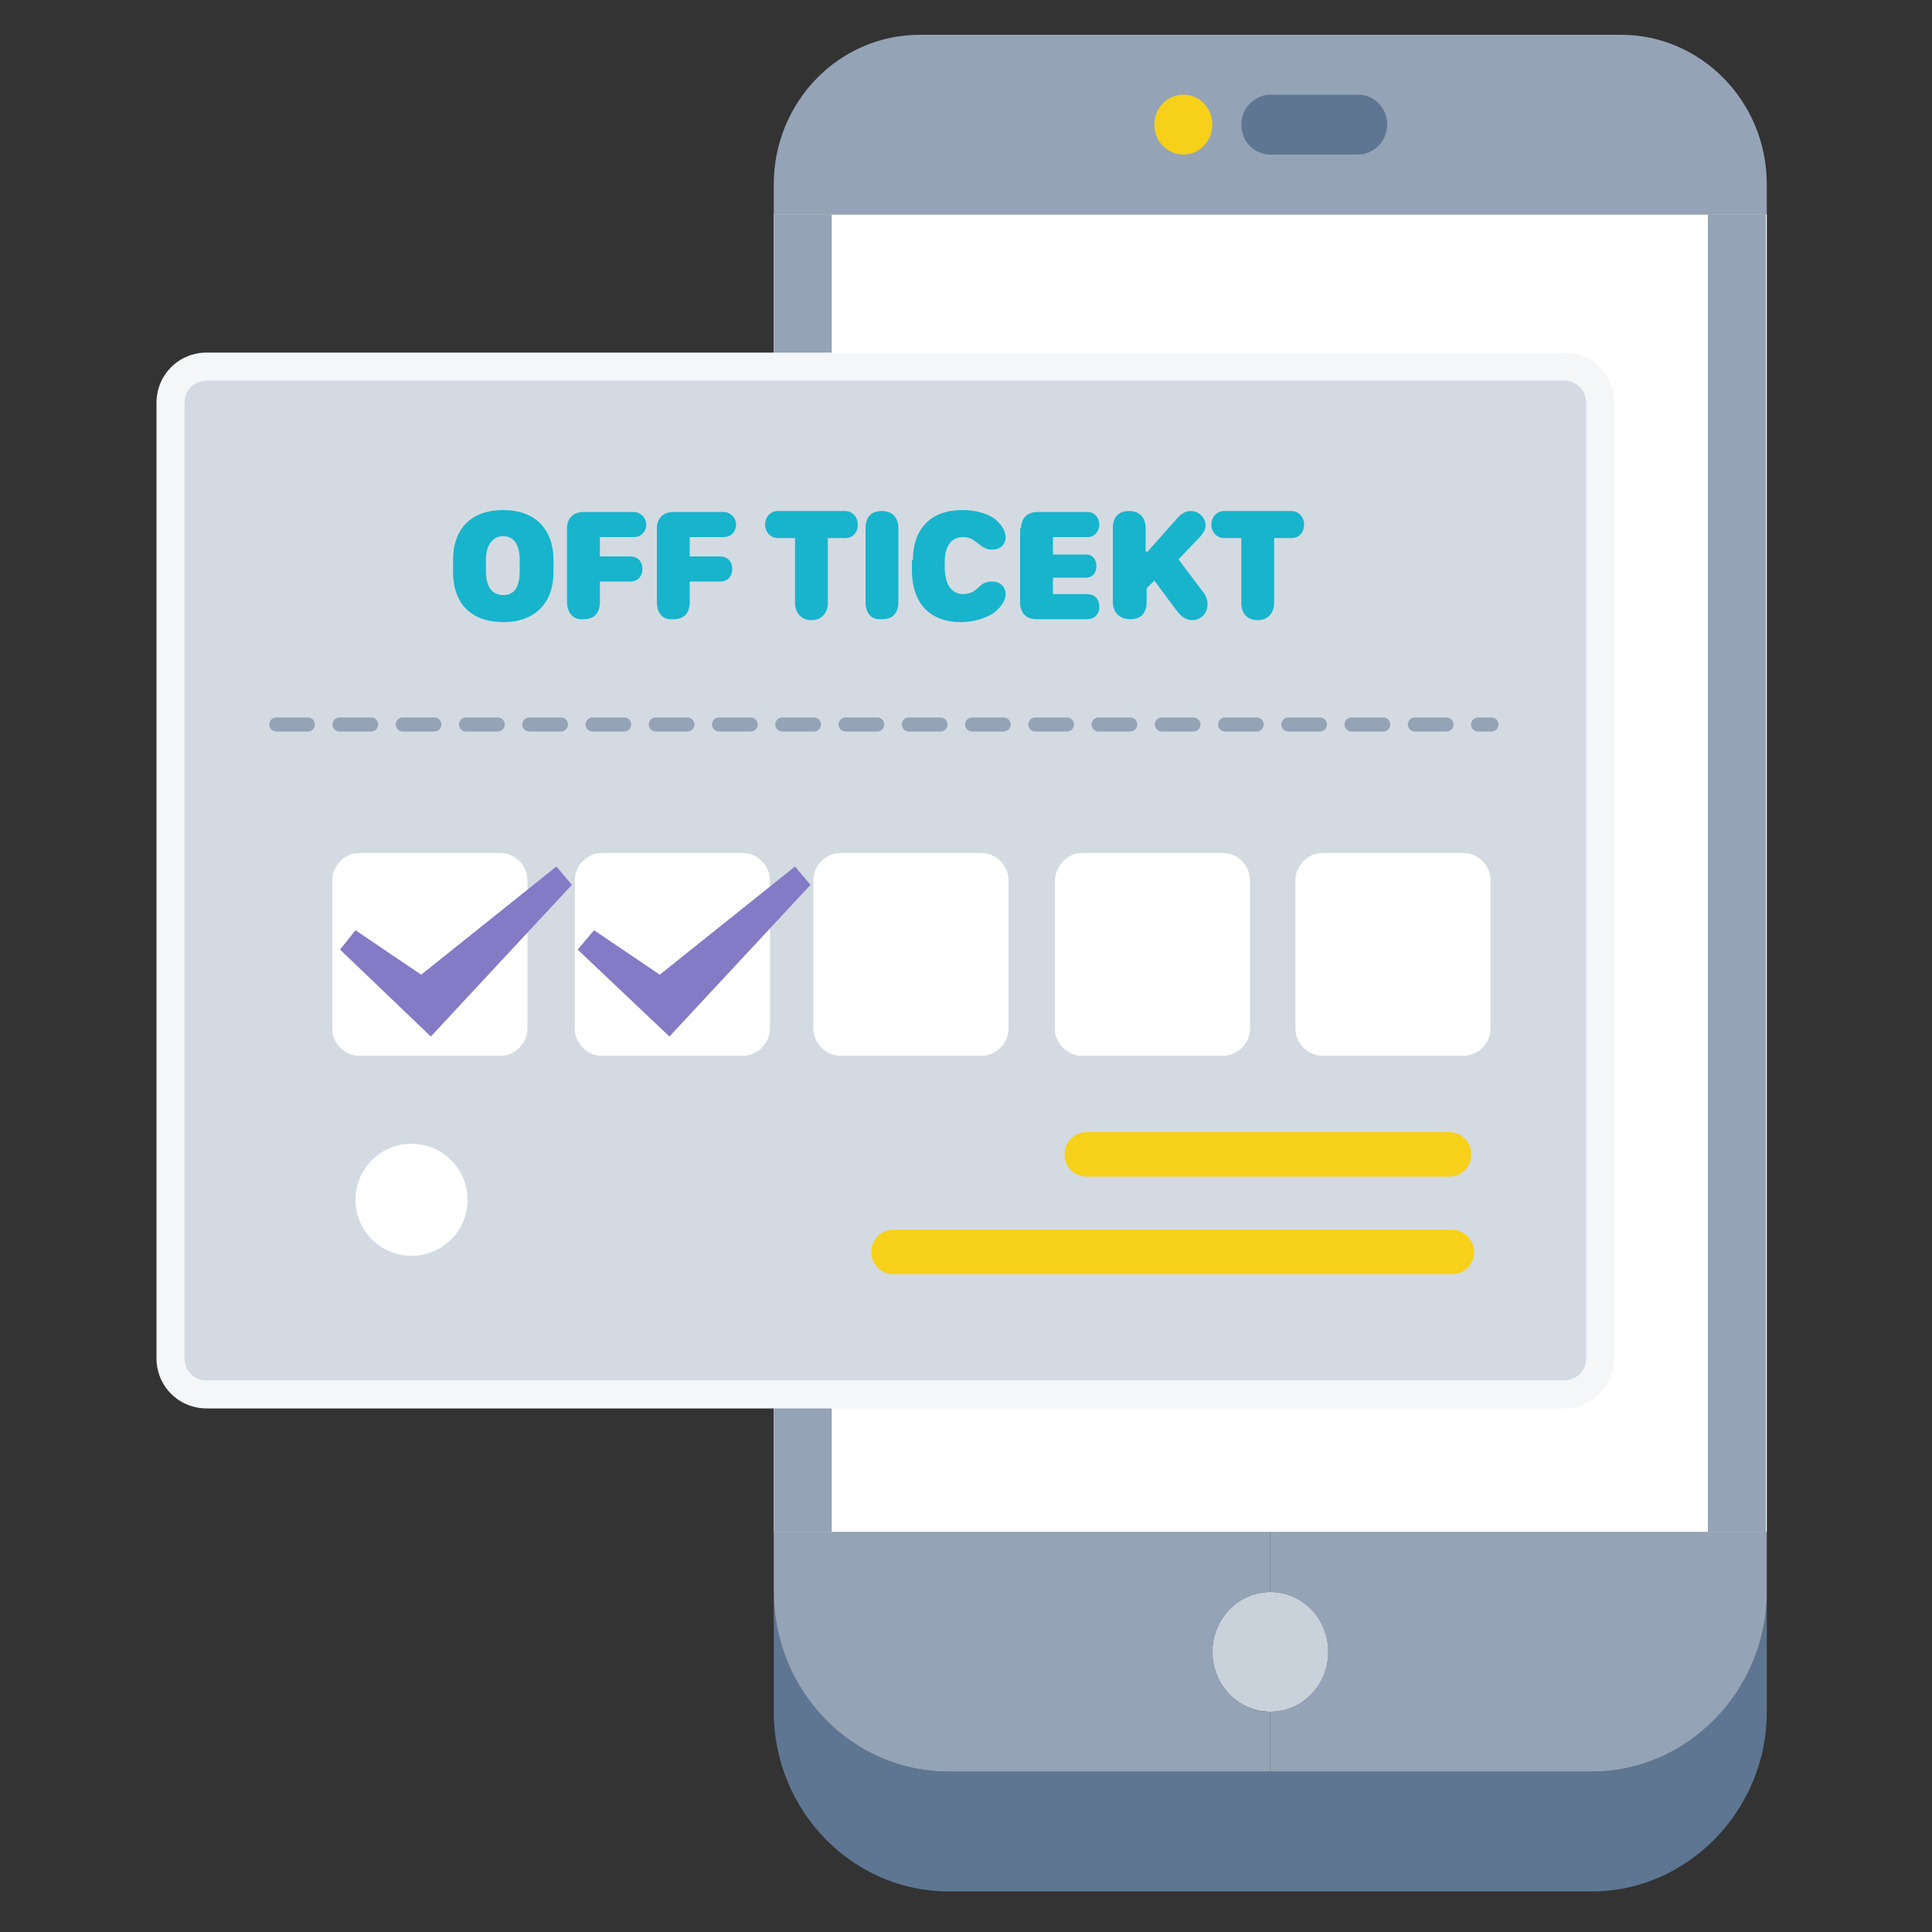 <?xml version="1.0" encoding="utf-8"?>
<!-- Generator: Adobe Illustrator 27.1.1, SVG Export Plug-In . SVG Version: 6.00 Build 0)  -->
<svg version="1.1" id="レイヤー_1" xmlns="http://www.w3.org/2000/svg" xmlns:xlink="http://www.w3.org/1999/xlink" x="0px"
	 y="0px" viewBox="0 0 200 200" style="enable-background:new 0 0 200 200;" xml:space="preserve">
<rect x="0" y="0" width="200" height="200" fill="#333333" stroke="none"/>
<style type="text/css">
	.st0{fill:#5E7691;}
	.st1{fill:#94A3B6;}
	.st2{fill:#C9D1DA;}
	.st3{fill:#FFFFFF;}
	.st4{fill:#F6D019;}
	.st5{fill:#D4DAE2;}
	.st6{fill:#F4F6F8;}
	.st7{fill:#847AC6;}
	.st8{fill:#17B4CC;}
	.st9{fill:none;stroke:#94A3B6;stroke-width:1.456;stroke-linecap:round;stroke-miterlimit:10;stroke-dasharray:3.274,3.274;}
</style>
<g>
	<g>
		<g>
			<path class="st0" d="M182.9,164.8v12.4c0,10.2-8.2,18.6-18.1,18.6H98.2c-10,0-18.1-8.4-18.1-18.6v-12.4
				c0,10.2,8.2,18.6,18.1,18.6h33.3h33.3C174.7,183.4,182.9,175,182.9,164.8z"/>
			<path class="st1" d="M182.9,158.6v6.2c0,10.2-8.2,18.6-18.1,18.6h-33.3v-6.2c3.3,0,6-2.8,6-6.2c0-3.4-2.7-6.2-6-6.2v-6.2H182.9z"
				/>
			<ellipse class="st2" cx="131.5" cy="171" rx="6" ry="6.2"/>
			<path class="st1" d="M125.5,171c0,3.4,2.7,6.2,6,6.2v6.2H98.2c-10,0-18.1-8.4-18.1-18.6v-6.2h51.4v6.2
				C128.2,164.8,125.5,167.6,125.5,171z"/>
			<path class="st1" d="M182.9,19.1v3.1H80.1v-3.1c0-8.6,6.8-15.5,15.1-15.5h72.6C176.1,3.6,182.9,10.5,182.9,19.1z"/>
			<path class="st3" d="M182.9,22.2v136.4h-51.4H80.1V22.2H182.9z"/>
			<path class="st4" d="M122.5,16c-1.7,0-3-1.4-3-3.1s1.3-3.1,3-3.1h0c1.7,0,3,1.4,3,3.1S124.2,16,122.5,16z"/>
			<path class="st0" d="M140.6,16h-9.1c-1.7,0-3-1.4-3-3.1s1.4-3.1,3-3.1h9.1c1.7,0,3,1.4,3,3.1S142.2,16,140.6,16z"/>
			<g>
				<rect x="80.1" y="22.2" class="st1" width="6" height="136.4"/>
				<rect x="176.8" y="22.2" class="st1" width="6" height="136.4"/>
			</g>
		</g>
	</g>
	<g>
		<g>
			<path class="st5" d="M21.4,144.3c-2.1,0-3.7-1.7-3.7-3.7V41.7c0-2.1,1.7-3.7,3.7-3.7h140.5c2.1,0,3.7,1.7,3.7,3.7v98.9
				c0,2.1-1.7,3.7-3.7,3.7H21.4z"/>
			<path class="st6" d="M161.9,39.4c1.3,0,2.3,1,2.3,2.3v98.9c0,1.3-1,2.3-2.3,2.3H21.4c-1.3,0-2.3-1-2.3-2.3V41.7
				c0-1.3,1-2.3,2.3-2.3H161.9 M161.9,36.5H21.4c-2.9,0-5.2,2.3-5.2,5.2v98.9c0,2.9,2.3,5.2,5.2,5.2h140.5c2.9,0,5.2-2.3,5.2-5.2
				V41.7C167.1,38.8,164.8,36.5,161.9,36.5L161.9,36.5z"/>
		</g>
		<path class="st3" d="M37.2,88.3h14.6c1.5,0,2.8,1.3,2.8,2.8v15.4c0,1.5-1.3,2.8-2.8,2.8H37.2c-1.5,0-2.8-1.3-2.8-2.8V91.1
			C34.4,89.6,35.7,88.3,37.2,88.3z"/>
		<path class="st3" d="M62.3,88.3h14.6c1.5,0,2.8,1.3,2.8,2.8v15.4c0,1.5-1.3,2.8-2.8,2.8H62.3c-1.5,0-2.8-1.3-2.8-2.8V91.1
			C59.5,89.6,60.8,88.3,62.3,88.3z"/>
		<path class="st3" d="M87,88.3h14.6c1.5,0,2.8,1.3,2.8,2.8v15.4c0,1.5-1.3,2.8-2.8,2.8H87c-1.5,0-2.8-1.3-2.8-2.8V91.1
			C84.2,89.6,85.5,88.3,87,88.3z"/>
		<path class="st3" d="M112,88.3h14.6c1.5,0,2.8,1.3,2.8,2.8v15.4c0,1.5-1.3,2.8-2.8,2.8H112c-1.5,0-2.8-1.3-2.8-2.8V91.1
			C109.3,89.6,110.5,88.3,112,88.3z"/>
		<path class="st3" d="M136.9,88.3h14.6c1.5,0,2.8,1.3,2.8,2.8v15.4c0,1.5-1.3,2.8-2.8,2.8h-14.6c-1.5,0-2.8-1.3-2.8-2.8V91.1
			C134.1,89.6,135.4,88.3,136.9,88.3z"/>
		<polygon class="st7" points="57.6,89.7 43.6,100.9 36.8,96.3 35.2,98.3 44.6,107.3 59.2,91.6 		"/>
		<polygon class="st7" points="82.3,89.7 68.3,100.9 61.5,96.3 59.8,98.3 69.3,107.3 83.9,91.6 		"/>
		<path class="st4" d="M150.3,127.3H92.5c-1.3,0-2.3,1-2.3,2.3c0,1.3,1,2.3,2.3,2.3h57.8c1.3,0,2.3-1,2.3-2.3
			C152.6,128.4,151.6,127.3,150.3,127.3z"/>
		<path class="st4" d="M150,117.2h-37.5c-1.3,0-2.3,1-2.3,2.3c0,1.3,1,2.3,2.3,2.3H150c1.3,0,2.3-1,2.3-2.3
			C152.3,118.2,151.3,117.2,150,117.2z"/>
		<circle class="st3" cx="42.6" cy="124.2" r="5.8"/>
		<g>
			<path class="st8" d="M46.9,58c0-3.3,1.9-5.2,5.2-5.2c3.3,0,5.2,2,5.2,5.2v1.2c0,3.2-1.9,5.2-5.2,5.2c-3.3,0-5.2-1.9-5.2-5.2V58z
				 M50.3,59.1c0,1.6,0.6,2.5,1.8,2.5s1.7-0.9,1.7-2.5V58c0-1.6-0.6-2.5-1.7-2.5c-1.1,0-1.8,0.9-1.8,2.5V59.1z"/>
			<path class="st8" d="M58.7,62.3v-7.6c0-1.1,0.7-1.7,1.7-1.7h5.2c0.7,0,1.3,0.6,1.3,1.3s-0.5,1.3-1.3,1.3h-3.5v2h3.1
				c0.8,0,1.3,0.5,1.3,1.3c0,0.8-0.5,1.3-1.3,1.3h-3.1v2.1c0,1.2-0.6,1.8-1.7,1.8C59.4,64.2,58.7,63.5,58.7,62.3z"/>
			<path class="st8" d="M68,62.3v-7.6c0-1.1,0.7-1.7,1.7-1.7h5.2c0.7,0,1.3,0.6,1.3,1.3s-0.5,1.3-1.3,1.3h-3.5v2h3.1
				c0.8,0,1.3,0.5,1.3,1.3c0,0.8-0.5,1.3-1.3,1.3h-3.1v2.1c0,1.2-0.6,1.8-1.7,1.8C68.6,64.2,68,63.5,68,62.3z"/>
			<path class="st8" d="M82.3,62.4v-6.7h-1.8c-0.7,0-1.3-0.6-1.3-1.4s0.6-1.4,1.3-1.4h7c0.7,0,1.3,0.6,1.3,1.4s-0.5,1.4-1.3,1.4
				h-1.8v6.7c0,1.1-0.7,1.8-1.7,1.8C83,64.2,82.3,63.5,82.3,62.4z"/>
			<path class="st8" d="M89.6,62.3v-7.6c0-1.2,0.6-1.8,1.7-1.8c1.1,0,1.7,0.7,1.7,1.8v7.6c0,1.2-0.6,1.8-1.7,1.8
				C90.2,64.2,89.6,63.5,89.6,62.3z"/>
			<path class="st8" d="M94.5,58c0-3.3,1.9-5.2,5.1-5.2c1.5,0,2.9,0.4,3.7,1.2c0.5,0.5,0.8,1.1,0.8,1.6c0,0.8-0.6,1.3-1.4,1.3
				c-0.5,0-0.9-0.2-1.4-0.6c-0.6-0.5-1-0.7-1.6-0.7c-1.2,0-1.9,0.9-1.9,2.6v0.5c0,1.8,0.7,2.8,1.9,2.8c0.6,0,1.1-0.2,1.6-0.7
				c0.5-0.5,0.9-0.6,1.4-0.6c0.8,0,1.4,0.5,1.4,1.3c0,0.7-0.5,1.4-1.3,2c-0.8,0.5-2,0.9-3.3,0.9c-3.3,0-5.1-2-5.1-5.4V58z"/>
			<path class="st8" d="M105.7,54.7c0-1.1,0.7-1.7,1.7-1.7h5.2c0.7,0,1.2,0.6,1.2,1.3s-0.5,1.3-1.2,1.3h-3.6v1.8h3.4
				c0.7,0,1.1,0.5,1.1,1.2c0,0.7-0.4,1.2-1.1,1.2h-3.4v1.7h3.5c0.8,0,1.3,0.5,1.3,1.3c0,0.8-0.5,1.3-1.3,1.3h-5.2
				c-1.1,0-1.7-0.7-1.7-1.7V54.7z"/>
			<path class="st8" d="M121.8,63.2l-2.3-3.1l-0.8,0.8v1.4c0,1.2-0.6,1.8-1.7,1.8c-1.1,0-1.8-0.7-1.8-1.8v-7.6
				c0-1.2,0.6-1.8,1.7-1.8s1.7,0.7,1.7,1.8v2.4h0.2l3.2-3.6c0.4-0.4,0.8-0.6,1.3-0.6c0.8,0,1.5,0.7,1.5,1.5c0,0.4-0.2,0.7-0.5,1.1
				l-2.3,2.4l2.4,3.2c0.5,0.6,0.6,1,0.6,1.5c0,0.9-0.7,1.6-1.6,1.6C122.9,64.2,122.3,63.9,121.8,63.2z"/>
			<path class="st8" d="M128.5,62.4v-6.7h-1.8c-0.7,0-1.3-0.6-1.3-1.4s0.6-1.4,1.3-1.4h7c0.7,0,1.3,0.6,1.3,1.4s-0.5,1.4-1.3,1.4
				h-1.8v6.7c0,1.1-0.7,1.8-1.7,1.8C129.1,64.2,128.5,63.5,128.5,62.4z"/>
		</g>
		<line class="st9" x1="28.6" y1="75" x2="154.4" y2="75"/>
	</g>
</g>
</svg>
